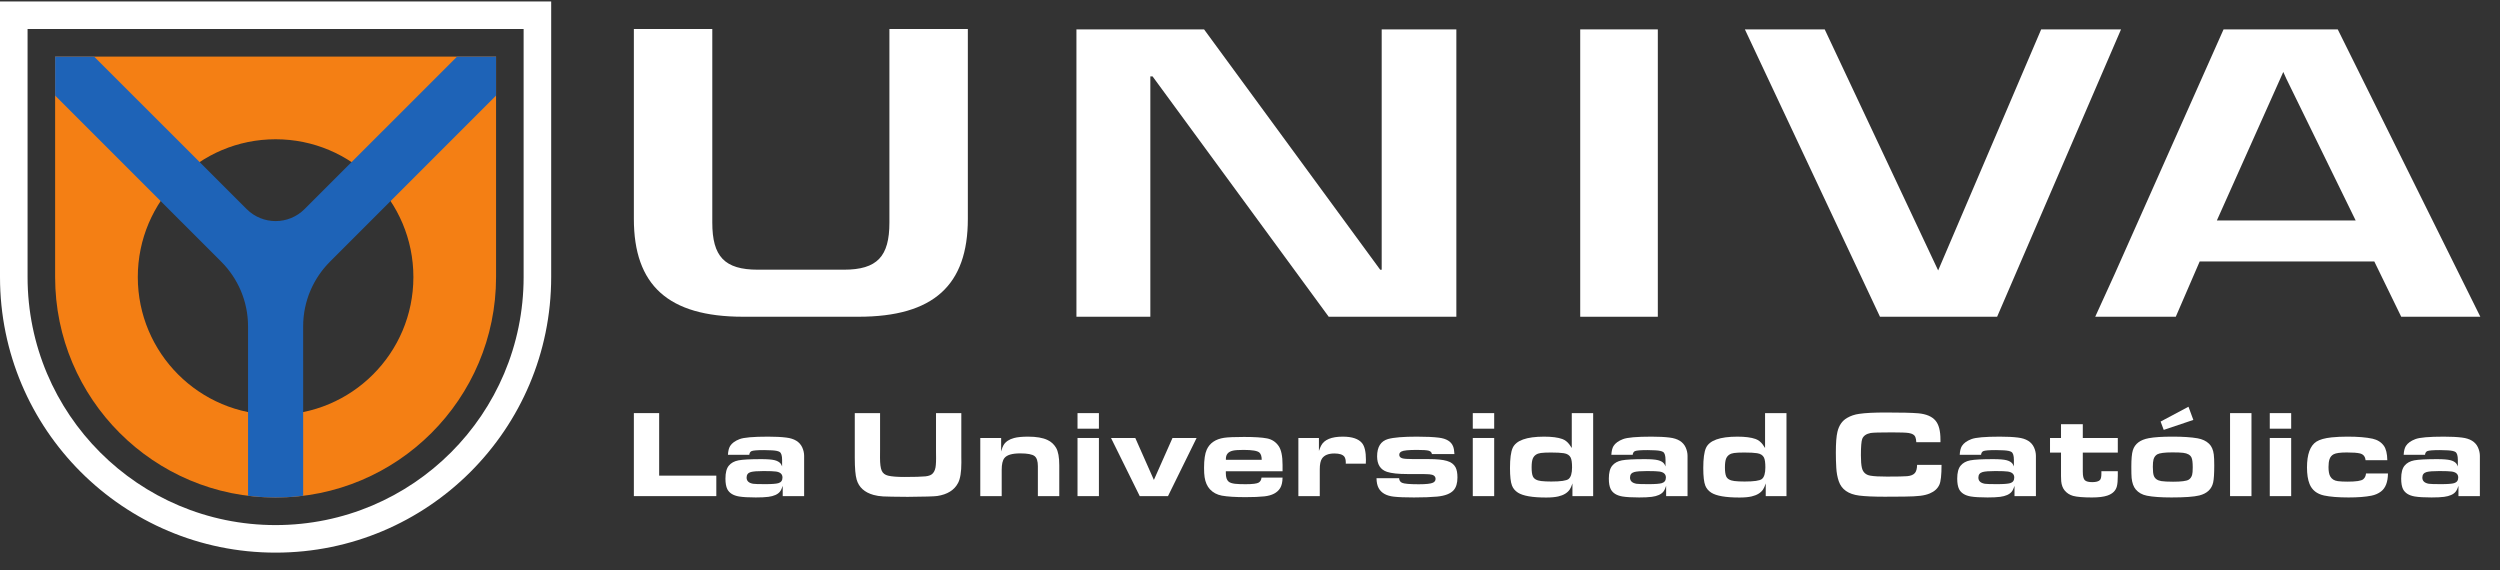 <svg xmlns="http://www.w3.org/2000/svg" xmlns:xlink="http://www.w3.org/1999/xlink" xmlns:serif="http://www.serif.com/" width="100%" height="100%" viewBox="0 0 114 26" xml:space="preserve" style="fill-rule:evenodd;clip-rule:evenodd;stroke-linejoin:round;stroke-miterlimit:2;"><rect x="0" y="0" width="114" height="26" fill="#333333" stroke="none"/> <g id="g12" transform="matrix(0.133,0,0,-0.133,0,25.2)"> <g id="g10"> <g id="g121" serif:id="g12"> <path id="path14" d="M0,188.973L188.977,188.973L188.977,94.484C188.977,42.305 146.676,0 94.488,0C42.305,0 0,42.305 0,94.484L0,188.973ZM179.527,94.484L179.527,179.523L9.453,179.523L9.453,94.484C9.453,47.516 47.523,9.445 94.484,9.445C141.453,9.445 179.527,47.516 179.527,94.484Z" style="fill:white;"></path> <path id="path18" d="M18.898,170.074L170.078,170.074L170.078,94.481C170.078,52.734 136.238,18.894 94.484,18.894C52.742,18.894 18.898,52.734 18.898,94.481L18.898,170.074ZM141.734,94.484C141.734,120.578 120.578,141.727 94.492,141.727C68.398,141.727 47.246,120.578 47.246,94.484C47.246,68.391 68.398,47.242 94.492,47.242C120.578,47.242 141.734,68.391 141.734,94.484Z" style="fill:rgb(244,127,20);"></path> <path id="path22" d="M32.262,170.074L18.902,170.074L18.902,156.711L75.859,99.746C81.531,94.066 85.043,86.223 85.043,77.563L85.043,19.504C88.141,19.117 91.289,18.895 94.492,18.895C97.695,18.895 100.844,19.117 103.938,19.504L103.945,19.504L103.938,77.563C103.938,86.223 107.449,94.066 113.125,99.746L170.078,156.711L170.078,170.074L156.723,170.074L104.414,117.781C98.934,112.305 90.051,112.305 84.574,117.781L32.262,170.074" style="fill:rgb(30,99,183);fill-rule:nonzero;"></path> <path id="path24" d="M720.82,179.398L699.832,179.398L664.512,96.754L625.617,179.398L598.246,179.398L644.563,80.879L684.73,80.879L727.211,179.398L720.82,179.398" style="fill:white;fill-rule:nonzero;"></path> <path id="path26" d="M807.66,113.879L760.066,113.879L782.84,164.805L783.875,162.504L807.66,113.879ZM801.516,179.398L762.363,179.398L725.012,95.469L718.363,80.879L745.984,80.879L754.176,99.82L814.051,99.82L823.273,80.879L850.398,80.879L801.516,179.398" style="fill:white;fill-rule:nonzero;"></path> <path id="path28" d="M499.32,80.875L455.555,80.875L395.168,163.277L394.402,163.277L394.402,80.875L369.063,80.875L369.063,179.398L412.824,179.398L473.207,97.004L473.723,97.004L473.723,179.398L499.32,179.398L499.32,80.875" style="fill:white;fill-rule:nonzero;"></path> <path id="path30" d="M568.395,80.875L541.789,80.875L541.789,179.398L568.395,179.398L568.395,80.875" style="fill:white;fill-rule:nonzero;"></path> <path id="path32" d="M217.324,179.523L244.215,179.523L244.215,113.152C244.215,101.551 248.379,97.008 259.855,97.008L289.305,97.008C300.777,97.008 304.941,101.551 304.941,113.152L304.941,179.523L331.832,179.523L331.832,114.422C331.832,91.723 320.102,80.879 294.375,80.879L254.781,80.879C229.055,80.879 217.324,91.723 217.324,114.422L217.324,179.523" style="fill:white;fill-rule:nonzero;"></path> <path id="path34" d="M217.324,19.375L217.324,47.836L225.996,47.836L225.996,26.398L245.594,26.398L245.594,19.375L217.324,19.375" style="fill:white;fill-rule:nonzero;"></path> <path id="path36" d="M261.813,27.969C259.699,27.969 258.242,27.856 257.434,27.633C256.465,27.367 255.977,26.734 255.977,25.734C255.977,24.566 256.727,23.859 258.227,23.606C258.699,23.527 260.09,23.481 262.398,23.481C264.621,23.481 266.113,23.598 266.863,23.816C267.805,24.094 268.277,24.738 268.277,25.758C268.277,26.898 267.547,27.578 266.086,27.801C265.352,27.91 263.926,27.969 261.813,27.969M268.359,19.375L268.359,22.898C268.094,22.039 267.777,21.371 267.402,20.898C266.652,19.969 265.324,19.375 263.422,19.125C262.32,18.988 260.891,18.918 259.125,18.918C256.652,18.918 254.734,19.027 253.371,19.254C251.371,19.598 250.027,20.441 249.344,21.797C248.934,22.645 248.723,23.84 248.723,25.383C248.723,27.41 249.109,28.891 249.887,29.82C250.652,30.754 251.754,31.356 253.18,31.637C254.629,31.914 257.238,32.055 261.023,32.055C263.105,32.055 264.629,31.934 265.586,31.695C266.547,31.445 267.234,31.055 267.656,30.512C267.816,30.301 267.984,29.977 268.152,29.547L268.152,31.762C268.152,33.234 267.875,34.152 267.316,34.516C266.863,34.816 265.984,35.004 264.691,35.074C263.734,35.129 262.84,35.156 262.02,35.156C259.676,35.156 258.227,35.039 257.684,34.809C257.227,34.609 256.965,34.184 256.895,33.531L249.578,33.531C249.648,34.84 249.898,35.848 250.328,36.555C250.938,37.527 252.012,38.316 253.555,38.91C255.016,39.484 258.277,39.766 263.332,39.766C265.824,39.766 267.902,39.664 269.57,39.449C272.352,39.117 274.18,37.992 275.055,36.074C275.484,35.117 275.703,34.152 275.703,33.18L275.703,19.375L268.359,19.375" style="fill:white;fill-rule:nonzero;"></path> <path id="path38" d="M293.066,47.836L301.738,47.836L301.738,35.492C301.727,33.867 301.719,32.887 301.719,32.555C301.719,30.441 301.914,28.949 302.305,28.09C302.688,27.215 303.43,26.644 304.512,26.383C305.734,26.09 307.625,25.941 310.184,25.941C313.504,25.941 315.867,26.016 317.273,26.148C318.535,26.273 319.41,26.644 319.895,27.258C320.457,27.937 320.773,28.875 320.855,30.07C320.914,30.711 320.941,31.469 320.941,32.348L320.918,34.785L320.918,47.836L329.594,47.836L329.594,32.926L329.613,30.887C329.613,27.66 329.238,25.332 328.488,23.902C327.211,21.441 324.824,19.945 321.336,19.418C320.309,19.266 316.93,19.168 311.207,19.125C306.785,19.156 303.977,19.203 302.781,19.27C301.586,19.34 300.488,19.512 299.484,19.789C296.406,20.656 294.477,22.398 293.715,25.023C293.281,26.473 293.066,28.977 293.066,32.531L293.066,47.836" style="fill:white;fill-rule:nonzero;"></path> <path id="path40" d="M336.098,19.375L336.098,39.309L343.25,39.309L343.25,34.68C343.516,35.668 343.789,36.398 344.082,36.891C344.793,38.043 345.98,38.844 347.648,39.289C348.828,39.609 350.434,39.766 352.465,39.766C355.328,39.766 357.559,39.383 359.152,38.617C360.395,38.039 361.363,37.148 362.074,35.953C362.813,34.703 363.18,32.707 363.18,29.965L363.18,19.375L355.84,19.375L355.84,29.652C355.84,31.352 355.465,32.5 354.715,33.094C353.926,33.719 352.277,34.027 349.773,34.027C347.023,34.027 345.223,33.496 344.375,32.426C343.75,31.648 343.438,30.301 343.438,28.383L343.438,19.375L336.098,19.375" style="fill:white;fill-rule:nonzero;"></path> <path id="path42" d="M369.434,39.309L376.77,39.309L376.77,19.375L369.434,19.375L369.434,39.309ZM369.434,47.832L376.77,47.832L376.77,42.496L369.434,42.496L369.434,47.832" style="fill:white;fill-rule:nonzero;"></path> <path id="path44" d="M390.766,19.375L380.922,39.309L389.242,39.309L395.617,24.922L402,39.309L410.262,39.309L400.457,19.375L390.766,19.375" style="fill:white;fill-rule:nonzero;"></path> <path id="path46" d="M432.586,31.82C432.586,33.004 432.316,33.832 431.789,34.309C431.113,34.918 429.316,35.219 426.406,35.219C424.688,35.219 423.465,35.141 422.746,34.973C421.117,34.621 420.305,33.688 420.305,32.156L420.305,31.82L432.586,31.82ZM432.52,25.715L439.734,25.715C439.707,24.172 439.434,22.977 438.918,22.129C437.938,20.531 436.133,19.586 433.523,19.293C431.871,19.113 429.707,19.023 427.039,19.023C423.523,19.023 420.809,19.195 418.906,19.543C417.238,19.863 415.879,20.59 414.82,21.731C413.879,22.762 413.27,24.137 413.008,25.859C412.883,26.664 412.82,27.738 412.82,29.07C412.82,31.875 413.125,33.957 413.738,35.305C414.766,37.57 416.754,38.922 419.699,39.375C421.004,39.563 423.277,39.664 426.516,39.664C430.086,39.664 432.723,39.496 434.418,39.164C436.102,38.828 437.43,37.953 438.402,36.535C439.289,35.242 439.734,33.094 439.734,30.094L439.734,27.902L420.285,27.902L420.285,27.219C420.285,25.852 420.594,24.898 421.223,24.359C421.652,23.984 422.391,23.734 423.43,23.605C424.324,23.508 425.52,23.461 427.039,23.461C429.445,23.461 430.949,23.648 431.563,24.027C432.129,24.387 432.449,24.949 432.52,25.715" style="fill:white;fill-rule:nonzero;"></path> <path id="path48" d="M445.156,19.375L445.156,39.309L452.203,39.309L452.203,34.867C452.512,35.715 452.758,36.32 452.953,36.68C454.012,38.742 456.492,39.766 460.398,39.766C463.574,39.766 465.773,39.027 466.984,37.555C467.871,36.488 468.32,34.566 468.32,31.805C468.32,31.578 468.301,31.144 468.273,30.512L461.395,30.512C461.41,30.648 461.418,30.754 461.418,30.824C461.418,31.754 461.25,32.449 460.918,32.906C460.359,33.625 459.23,33.996 457.516,33.996C455.445,33.996 454.023,33.406 453.246,32.238C452.746,31.504 452.492,30.273 452.492,28.551L452.492,19.375L445.156,19.375" style="fill:white;fill-rule:nonzero;"></path> <path id="path50" d="M471.945,25.527L479.699,25.527C479.734,24.789 480.047,24.27 480.664,23.961C481.355,23.617 483.277,23.441 486.434,23.441C488.965,23.441 490.594,23.625 491.313,23.984C491.902,24.273 492.191,24.703 492.191,25.277C492.191,26.223 491.477,26.75 490.066,26.859C489.414,26.914 488.133,26.945 486.227,26.945L482.578,26.945C479.414,26.945 477.063,27.195 475.555,27.695C473.285,28.445 472.152,30.219 472.152,33.012C472.152,36.25 473.406,38.234 475.906,38.953C477.855,39.496 481.148,39.766 485.789,39.766C488.957,39.766 491.477,39.648 493.359,39.414C495.93,39.086 497.539,38.102 498.195,36.449C498.457,35.797 498.613,34.914 498.656,33.801L490.938,33.801C490.859,34.375 490.488,34.758 489.836,34.949C489.234,35.129 487.895,35.219 485.813,35.219C482.961,35.219 481.199,35.043 480.516,34.68C480,34.414 479.746,34.039 479.746,33.555C479.746,32.981 480.066,32.586 480.703,32.367C481.27,32.168 482.566,32.074 484.582,32.074L489.75,32.074C492.57,32.074 494.684,31.867 496.09,31.445C497.508,31.031 498.484,30.309 499.031,29.277C499.473,28.457 499.695,27.293 499.695,25.773C499.695,23.832 499.258,22.375 498.383,21.398C497.309,20.203 495.43,19.477 492.727,19.211C490.633,19.016 487.984,18.918 484.793,18.918C481.789,18.918 479.492,19.008 477.91,19.187C475.34,19.465 473.594,20.445 472.676,22.129C472.207,22.988 471.965,24.121 471.945,25.527" style="fill:white;fill-rule:nonzero;"></path> <path id="path52" d="M504.953,39.309L512.293,39.309L512.293,19.375L504.953,19.375L504.953,39.309ZM504.953,47.832L512.293,47.832L512.293,42.496L504.953,42.496L504.953,47.832" style="fill:white;fill-rule:nonzero;"></path> <path id="path54" d="M531.742,34.324C530.195,34.324 529.035,34.266 528.258,34.16C526.922,33.977 526.016,33.352 525.543,32.281C525.266,31.644 525.129,30.621 525.129,29.219C525.129,27.812 525.266,26.801 525.543,26.172C525.934,25.269 526.883,24.727 528.379,24.547C529.301,24.437 530.461,24.379 531.863,24.379C535.086,24.379 537.063,24.664 537.785,25.234C538.586,25.859 538.992,27.199 538.992,29.234C538.992,30.824 538.836,31.945 538.516,32.594C538.113,33.414 537.316,33.918 536.137,34.094C535.148,34.246 533.684,34.324 531.742,34.324M539.121,19.375L539.121,23.734C538.816,22.785 538.5,22.086 538.18,21.625C537.387,20.477 536.086,19.691 534.281,19.273C533.23,19.023 531.836,18.894 530.113,18.894C525.402,18.894 522.18,19.449 520.441,20.562C519.465,21.187 518.781,21.996 518.398,22.984C517.938,24.148 517.711,26.148 517.711,28.988C517.711,32.227 518.016,34.527 518.625,35.891C519.793,38.477 523.387,39.766 529.402,39.766C532.074,39.766 534.16,39.496 535.66,38.953C536.602,38.605 537.414,37.973 538.098,37.055C538.289,36.809 538.555,36.406 538.895,35.867L538.895,47.836L546.227,47.836L546.227,19.375L539.121,19.375" style="fill:white;fill-rule:nonzero;"></path> <path id="path56" d="M564.703,27.969C562.586,27.969 561.125,27.856 560.32,27.633C559.348,27.367 558.863,26.734 558.863,25.734C558.863,24.566 559.613,23.859 561.113,23.606C561.582,23.527 562.977,23.481 565.281,23.481C567.508,23.481 568.992,23.598 569.742,23.816C570.691,24.094 571.164,24.738 571.164,25.758C571.164,26.898 570.434,27.578 568.973,27.801C568.234,27.91 566.813,27.969 564.703,27.969M571.246,19.375L571.246,22.898C570.98,22.039 570.664,21.371 570.289,20.898C569.539,19.969 568.207,19.375 566.305,19.125C565.207,18.988 563.777,18.918 562.012,18.918C559.539,18.918 557.617,19.027 556.254,19.254C554.25,19.598 552.914,20.441 552.234,21.797C551.813,22.645 551.602,23.84 551.602,25.383C551.602,27.41 551.992,28.891 552.777,29.82C553.539,30.754 554.641,31.356 556.07,31.637C557.512,31.914 560.129,32.055 563.906,32.055C565.988,32.055 567.512,31.934 568.473,31.695C569.434,31.445 570.121,31.055 570.535,30.512C570.703,30.301 570.871,29.977 571.035,29.547L571.035,31.762C571.035,33.234 570.758,34.152 570.207,34.516C569.742,34.816 568.875,35.004 567.578,35.074C566.621,35.129 565.727,35.156 564.906,35.156C562.559,35.156 561.113,35.039 560.57,34.809C560.117,34.609 559.844,34.184 559.777,33.531L552.461,33.531C552.531,34.84 552.781,35.848 553.211,36.555C553.82,37.527 554.902,38.316 556.445,38.91C557.906,39.484 561.164,39.766 566.223,39.766C568.703,39.766 570.789,39.664 572.453,39.449C575.238,39.117 577.063,37.992 577.941,36.074C578.371,35.117 578.586,34.152 578.586,33.18L578.586,19.375L571.246,19.375" style="fill:white;fill-rule:nonzero;"></path> <path id="path58" d="M598.016,34.324C596.473,34.324 595.313,34.266 594.535,34.16C593.203,33.977 592.293,33.352 591.824,32.281C591.551,31.644 591.406,30.621 591.406,29.219C591.406,27.812 591.551,26.801 591.824,26.172C592.211,25.269 593.156,24.727 594.66,24.547C595.574,24.437 596.734,24.379 598.141,24.379C601.367,24.379 603.34,24.664 604.063,25.234C604.867,25.859 605.266,27.199 605.266,29.234C605.266,30.824 605.109,31.945 604.793,32.594C604.387,33.414 603.594,33.918 602.414,34.094C601.426,34.246 599.961,34.324 598.016,34.324M605.395,19.375L605.395,23.734C605.09,22.785 604.777,22.086 604.461,21.625C603.668,20.477 602.363,19.691 600.563,19.273C599.504,19.023 598.113,18.894 596.387,18.894C591.676,18.894 588.449,19.449 586.715,20.562C585.746,21.187 585.063,21.996 584.672,22.984C584.215,24.148 583.98,26.148 583.98,28.988C583.98,32.227 584.289,34.527 584.906,35.891C586.074,38.477 589.664,39.766 595.68,39.766C598.348,39.766 600.438,39.496 601.934,38.953C602.883,38.605 603.695,37.973 604.375,37.055C604.57,36.809 604.836,36.406 605.164,35.867L605.164,47.836L612.508,47.836L612.508,19.375L605.395,19.375" style="fill:white;fill-rule:nonzero;"></path> <path id="path60" d="M657.285,30.094L665.672,30.094C665.672,26.617 665.418,24.348 664.922,23.277C664.32,21.953 663.23,20.961 661.641,20.297C660.766,19.922 659.699,19.652 658.434,19.492C657.168,19.328 655.313,19.238 652.863,19.211C650.375,19.184 648.164,19.172 646.219,19.172C642.379,19.172 639.449,19.301 637.422,19.563C633.719,20.039 631.395,21.672 630.438,24.465C629.961,25.84 629.68,27.383 629.582,29.094C629.484,30.742 629.434,32.469 629.434,34.262C629.434,37.57 629.617,39.953 629.977,41.41C630.5,43.625 631.605,45.219 633.289,46.188C634.531,46.914 635.91,47.375 637.441,47.582C639.512,47.895 642.555,48.043 646.574,48.043C651.867,48.043 655.566,47.953 657.684,47.773C660.461,47.52 662.453,46.664 663.645,45.207C664.742,43.879 665.297,41.738 665.297,38.805L665.297,37.867L657.016,37.867C656.973,38.617 656.863,39.219 656.684,39.664C656.402,40.367 655.645,40.824 654.41,41.016C653.563,41.156 651.66,41.227 648.695,41.227C644.559,41.227 642.109,41.156 641.355,41.016C639.859,40.723 638.895,40.051 638.48,38.996C638.18,38.188 638.023,36.332 638.023,33.43C638.023,31.508 638.133,30.066 638.359,29.094C638.719,27.551 639.699,26.644 641.297,26.383C642.488,26.172 644.383,26.07 646.965,26.07C650.496,26.07 652.805,26.117 653.891,26.211C655.152,26.328 656.039,26.691 656.555,27.32C657.023,27.891 657.273,28.813 657.285,30.094" style="fill:white;fill-rule:nonzero;"></path> <path id="path62" d="M684.137,27.969C682.023,27.969 680.566,27.856 679.762,27.633C678.789,27.367 678.301,26.734 678.301,25.734C678.301,24.566 679.055,23.859 680.555,23.606C681.027,23.527 682.414,23.481 684.723,23.481C686.949,23.481 688.438,23.598 689.188,23.816C690.129,24.094 690.602,24.738 690.602,25.758C690.602,26.898 689.871,27.578 688.41,27.801C687.68,27.91 686.254,27.969 684.137,27.969M690.684,19.375L690.684,22.898C690.418,22.039 690.105,21.371 689.727,20.898C688.977,19.969 687.648,19.375 685.746,19.125C684.645,18.988 683.215,18.918 681.445,18.918C678.973,18.918 677.059,19.027 675.695,19.254C673.691,19.598 672.352,20.441 671.668,21.797C671.258,22.645 671.047,23.84 671.047,25.383C671.047,27.41 671.438,28.891 672.215,29.82C672.98,30.754 674.078,31.356 675.508,31.637C676.957,31.914 679.566,32.055 683.348,32.055C685.434,32.055 686.957,31.934 687.914,31.695C688.875,31.445 689.563,31.055 689.98,30.512C690.145,30.301 690.309,29.977 690.48,29.547L690.48,31.762C690.48,33.234 690.199,34.152 689.645,34.516C689.188,34.816 688.309,35.004 687.02,35.074C686.055,35.129 685.168,35.156 684.348,35.156C682.004,35.156 680.555,35.039 680.012,34.809C679.551,34.609 679.289,34.184 679.219,33.531L671.902,33.531C671.969,34.84 672.219,35.848 672.652,36.555C673.262,37.527 674.344,38.316 675.887,38.91C677.344,39.484 680.602,39.766 685.656,39.766C688.152,39.766 690.23,39.664 691.895,39.449C694.676,39.117 696.504,37.992 697.379,36.074C697.809,35.117 698.027,34.152 698.027,33.18L698.027,19.375L690.684,19.375" style="fill:white;fill-rule:nonzero;"></path> <path id="path64" d="M720.477,27.926L726.105,27.926L726.105,26.34C726.105,24.785 726,23.594 725.797,22.773C725.418,21.246 724.324,20.172 722.527,19.563C721.27,19.133 719.516,18.914 717.246,18.914C714.234,18.914 712.07,19.102 710.762,19.457C709.582,19.797 708.605,20.426 707.848,21.356C707.207,22.152 706.824,23.184 706.699,24.461C706.66,24.883 706.633,25.461 706.633,26.195L706.633,34.305L702.863,34.305L702.863,39.309L706.633,39.309L706.633,44.023L714.102,44.023L714.102,39.309L726.105,39.309L726.105,34.305L714.102,34.305L714.102,27.758C714.102,26.242 714.336,25.262 714.809,24.816C715.277,24.387 716.121,24.172 717.336,24.172C718.641,24.172 719.52,24.414 719.98,24.898C720.313,25.234 720.477,25.973 720.477,27.113L720.477,27.926" style="fill:white;fill-rule:nonzero;"></path> <path id="path66" d="M750.336,50.023L752.004,45.5L741.848,42.078L740.781,44.938L750.336,50.023ZM744.813,34.367C742.152,34.367 740.43,34.145 739.633,33.703C739,33.324 738.566,32.738 738.348,31.949C738.191,31.363 738.117,30.52 738.117,29.402C738.117,27.93 738.23,26.918 738.453,26.363C738.82,25.359 739.68,24.746 741.012,24.527C741.906,24.387 743.254,24.316 745.059,24.316C747.863,24.316 749.645,24.547 750.398,25.004C750.965,25.352 751.363,25.902 751.582,26.652C751.723,27.125 751.793,27.988 751.793,29.238C751.793,30.875 751.652,31.992 751.375,32.594C750.957,33.496 750.008,34.039 748.52,34.219C747.715,34.32 746.477,34.367 744.813,34.367M744.852,39.77C748.41,39.77 751.273,39.578 753.438,39.203C755.078,38.91 756.395,38.293 757.379,37.344C758.27,36.5 758.809,35.266 759.012,33.656C759.121,32.824 759.172,31.563 759.172,29.883C759.172,27.148 759.051,25.207 758.801,24.066C758.285,21.762 756.699,20.273 754.047,19.602C752.223,19.148 749.051,18.918 744.516,18.918C740.863,18.918 738.047,19.121 736.074,19.523C734.461,19.84 733.184,20.563 732.234,21.691C731.484,22.594 731.02,23.895 730.84,25.59C730.773,26.352 730.742,27.637 730.742,29.449C730.742,32.102 730.91,33.984 731.262,35.098C731.953,37.32 733.781,38.703 736.738,39.242C738.602,39.59 741.305,39.77 744.852,39.77" style="fill:white;fill-rule:nonzero;"></path> <path id="path68" d="M764.59,47.832L771.934,47.832L771.934,19.375L764.59,19.375L764.59,47.832" style="fill:white;fill-rule:nonzero;"></path> <path id="path70" d="M778.207,39.309L785.547,39.309L785.547,19.375L778.207,19.375L778.207,39.309ZM778.207,47.832L785.547,47.832L785.547,42.496L778.207,42.496L778.207,47.832" style="fill:white;fill-rule:nonzero;"></path> <path id="path72" d="M818.508,31.695L811.047,31.695C810.93,32.945 810.293,33.723 809.129,34.012C808.25,34.234 806.746,34.344 804.621,34.344C802.398,34.344 800.906,34.141 800.137,33.742C799.43,33.375 798.941,32.797 798.68,31.992C798.457,31.324 798.348,30.441 798.348,29.34C798.348,27.926 798.535,26.875 798.91,26.195C799.438,25.219 800.32,24.66 801.559,24.508C802.391,24.394 803.516,24.34 804.934,24.34C807.801,24.34 809.563,24.609 810.23,25.148C810.801,25.609 811.125,26.277 811.207,27.152L818.734,27.152C818.695,24.191 817.895,22.125 816.34,20.961C815.41,20.25 814.309,19.773 813.039,19.523C811.016,19.121 808.406,18.918 805.227,18.918C801.711,18.918 798.91,19.141 796.824,19.586C794.348,20.129 792.688,21.449 791.844,23.547C791.258,25.004 790.969,26.891 790.969,29.195C790.969,33.711 792.043,36.668 794.199,38.059C795.34,38.781 797.074,39.269 799.414,39.516C801.066,39.687 802.883,39.769 804.871,39.769C808.43,39.769 811.293,39.531 813.461,39.059C815.133,38.68 816.414,37.875 817.316,36.641C818.066,35.598 818.465,33.949 818.508,31.695" style="fill:white;fill-rule:nonzero;"></path> <path id="path74" d="M836.355,27.969C834.242,27.969 832.781,27.856 831.973,27.633C831.004,27.367 830.516,26.734 830.516,25.734C830.516,24.566 831.27,23.859 832.766,23.606C833.242,23.527 834.629,23.481 836.934,23.481C839.16,23.481 840.648,23.598 841.398,23.816C842.344,24.094 842.82,24.738 842.82,25.758C842.82,26.898 842.09,27.578 840.625,27.801C839.891,27.91 838.465,27.969 836.355,27.969M842.898,19.375L842.898,22.898C842.633,22.039 842.313,21.371 841.941,20.898C841.191,19.969 839.863,19.375 837.961,19.125C836.863,18.988 835.43,18.918 833.664,18.918C831.188,18.918 829.27,19.027 827.91,19.254C825.906,19.598 824.57,20.441 823.883,21.797C823.469,22.645 823.262,23.84 823.262,25.383C823.262,27.41 823.648,28.891 824.426,29.82C825.195,30.754 826.293,31.356 827.723,31.637C829.168,31.914 831.781,32.055 835.559,32.055C837.648,32.055 839.168,31.934 840.125,31.695C841.086,31.445 841.773,31.055 842.191,30.512C842.355,30.301 842.523,29.977 842.691,29.547L842.691,31.762C842.691,33.234 842.41,34.152 841.855,34.516C841.398,34.816 840.523,35.004 839.23,35.074C838.27,35.129 837.383,35.156 836.563,35.156C834.215,35.156 832.766,35.039 832.223,34.809C831.77,34.609 831.5,34.184 831.434,33.531L824.113,33.531C824.184,34.84 824.434,35.848 824.867,36.555C825.477,37.527 826.555,38.316 828.102,38.91C829.563,39.484 832.813,39.766 837.879,39.766C840.359,39.766 842.441,39.664 844.109,39.449C846.887,39.117 848.719,37.992 849.59,36.074C850.02,35.117 850.242,34.152 850.242,33.18L850.242,19.375L842.898,19.375" style="fill:white;fill-rule:nonzero;"></path> </g> </g> </g> </svg>